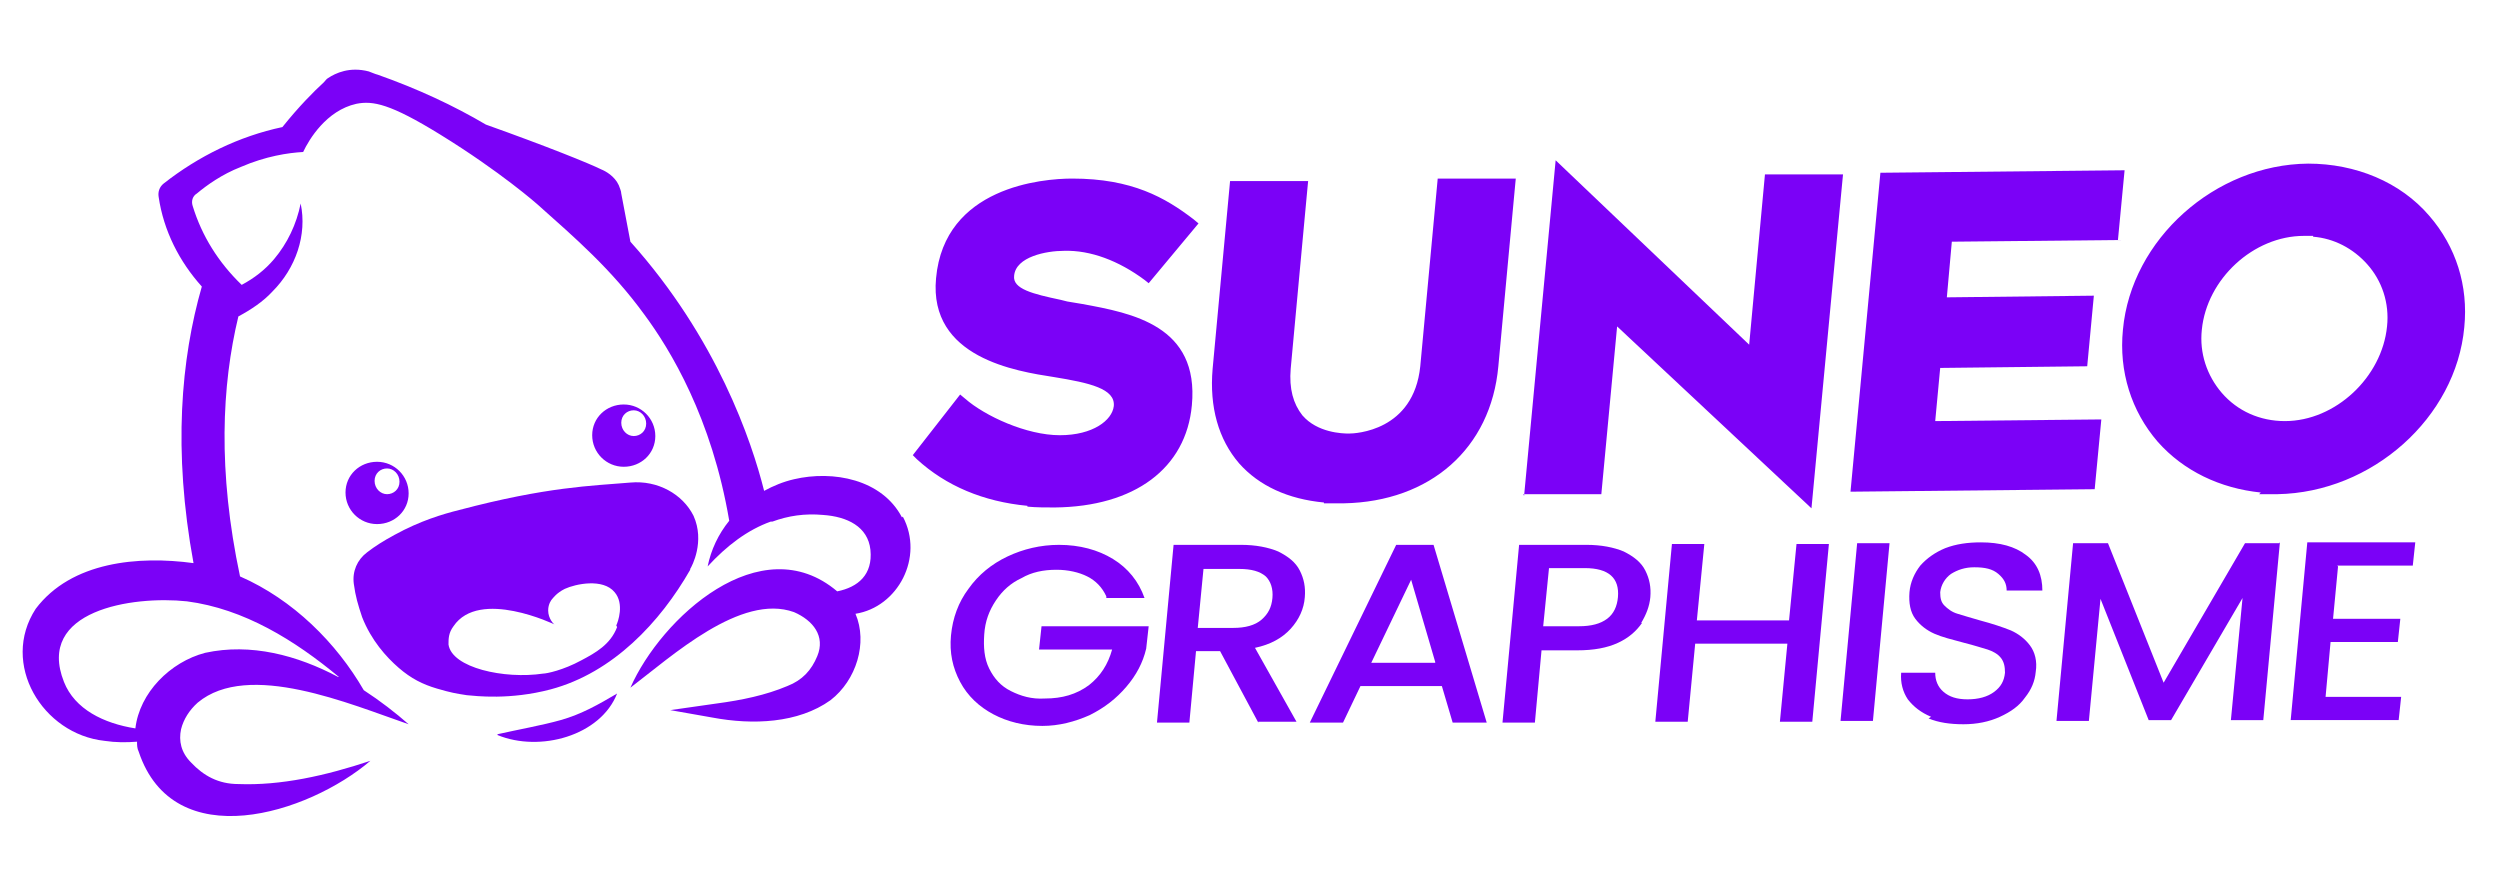 <?xml version="1.0" encoding="UTF-8"?>
<svg xmlns="http://www.w3.org/2000/svg" id="Graphic_Elements" version="1.1" viewBox="0 0 301 106.6">
  <defs>
    <style>
      .st0 {
        fill: #7b01f7;
      }
    </style>
  </defs>
  <g>
    <path class="st0" d="M133.2,71.8c-.5-1.1-1.3-1.9-2.3-2.4-1-.5-2.3-.8-3.7-.8-1.6,0-3,.3-4.2,1-1.3.6-2.3,1.5-3.1,2.7-.8,1.2-1.3,2.5-1.4,4.1-.1,1.5,0,2.9.6,4.1.6,1.2,1.4,2.1,2.6,2.7s2.5,1,4.1.9c2.1,0,3.8-.5,5.3-1.6,1.4-1.1,2.3-2.5,2.8-4.3h-8.8s.3-2.8.3-2.8h12.9s-.3,2.7-.3,2.7c-.4,1.7-1.2,3.2-2.4,4.6-1.2,1.4-2.6,2.5-4.4,3.4-1.8.8-3.7,1.3-5.7,1.3-2.2,0-4.2-.5-5.9-1.4-1.7-.9-3.1-2.2-4-3.9-.9-1.7-1.3-3.5-1.1-5.6.2-2.1.9-4,2.1-5.6,1.2-1.7,2.8-3,4.7-3.9,1.9-.9,4-1.4,6.2-1.4,2.5,0,4.7.6,6.5,1.7,1.8,1.1,3.1,2.7,3.8,4.7h-4.6Z"></path>
    <path class="st0" d="M151.5,87l-4.6-8.6h-2.9s-.8,8.6-.8,8.6h-3.9s2-21.4,2-21.4h8.1c1.8,0,3.3.3,4.5.8,1.2.6,2.1,1.3,2.6,2.3.5,1,.7,2,.6,3.2-.1,1.4-.7,2.7-1.7,3.8-1,1.1-2.4,1.9-4.3,2.3l5,8.9h-4.6ZM144.2,75.6h4.3c1.4,0,2.6-.3,3.4-1,.8-.7,1.2-1.5,1.3-2.6s-.2-2-.8-2.6c-.7-.6-1.7-.9-3.2-.9h-4.3s-.7,7.2-.7,7.2Z"></path>
    <path class="st0" d="M173.6,82.6h-9.8s-2.1,4.4-2.1,4.4h-4s10.4-21.4,10.4-21.4h4.5s6.4,21.4,6.4,21.4h-4.1s-1.3-4.4-1.3-4.4ZM172.8,79.7l-2.9-9.9-4.8,10h7.7Z"></path>
    <path class="st0" d="M197.7,75c-.7,1-1.6,1.8-2.9,2.4-1.3.6-2.9.9-4.9.9h-4.3s-.8,8.7-.8,8.7h-3.9s2-21.4,2-21.4h8.1c1.8,0,3.3.3,4.5.8,1.2.6,2.1,1.3,2.6,2.3.5,1,.7,2,.6,3.2-.1,1.1-.5,2.1-1.1,3.1ZM193.5,74.5c.8-.6,1.2-1.5,1.3-2.6.2-2.3-1.1-3.5-4-3.5h-4.3s-.7,7-.7,7h4.3c1.5,0,2.6-.3,3.4-.9Z"></path>
    <path class="st0" d="M220.2,65.5l-2,21.4h-3.9s.9-9.4.9-9.4h-11.1s-.9,9.4-.9,9.4h-3.9s2-21.4,2-21.4h3.9s-.9,9.2-.9,9.2h11.1s.9-9.2.9-9.2h3.9Z"></path>
    <path class="st0" d="M227.5,65.4l-2,21.4h-3.9s2-21.4,2-21.4h3.9Z"></path>
    <path class="st0" d="M232.5,86.3c-1.2-.5-2.1-1.2-2.8-2.1-.6-.9-.9-2-.8-3.2h4.1c0,.9.3,1.7,1,2.3.7.6,1.6.9,2.9.9,1.3,0,2.4-.3,3.2-.9.8-.6,1.2-1.3,1.3-2.3,0-.7-.1-1.3-.5-1.8-.4-.5-1-.8-1.6-1-.7-.2-1.6-.5-2.8-.8-1.5-.4-2.7-.7-3.6-1.1-.9-.4-1.7-1-2.3-1.8-.6-.8-.8-1.9-.7-3.2.1-1.2.6-2.3,1.3-3.2.8-.9,1.8-1.6,3-2.1,1.3-.5,2.7-.7,4.3-.7,2.3,0,4.1.5,5.4,1.5,1.4,1,2,2.5,2,4.3h-4.3c0-.8-.3-1.4-1-2-.7-.6-1.6-.8-2.9-.8-1.1,0-2,.3-2.8.8-.7.5-1.2,1.3-1.3,2.2,0,.7.1,1.2.5,1.6.4.4.9.8,1.6,1,.7.2,1.6.5,2.7.8,1.5.4,2.7.8,3.7,1.2.9.4,1.7,1,2.3,1.8.6.8.9,1.9.7,3.2-.1,1.1-.5,2.1-1.3,3.1-.7,1-1.7,1.7-3,2.3-1.3.6-2.8.9-4.4.9-1.6,0-3-.2-4.2-.7Z"></path>
    <path class="st0" d="M274.5,65.3l-2,21.4h-3.9s1.4-14.7,1.4-14.7l-8.6,14.7h-2.7s-5.8-14.6-5.8-14.6l-1.4,14.7h-3.9s2-21.4,2-21.4h4.2s6.7,16.8,6.7,16.8l9.8-16.8h4.1Z"></path>
    <path class="st0" d="M281.5,68.2l-.6,6.3h8.1s-.3,2.8-.3,2.8h-8.1s-.6,6.6-.6,6.6h9.1s-.3,2.8-.3,2.8h-13s2-21.4,2-21.4h13s-.3,2.8-.3,2.8h-9.1Z"></path>
  </g>
  <g>
    <g>
      <path class="st0" d="M127.6,53.1c4.4,0,7-2.1,7.2-4.2.3-2.9-3.6-3.6-7.8-4.3-4.6-.7-14.4-2.3-13.6-11.1.8-8.8,9.2-11.2,15.7-11.3,6.5,0,10.4,1.8,14.1,4.8l-5,6.1c-3-2.2-6.5-3.7-10.1-3.7-2.3,0-6.4.8-6.7,3.7-.2,2.6,3.7,3.2,6.9,3.9,5.9,1.2,15.4,1.8,14.4,11.7-.7,7.7-7,11.5-15.8,11.6-8,0-13-2.7-16.1-5.6l4.8-6.1c2.5,2.2,7.6,4.6,11.9,4.6Z"></path>
      <path class="st0" d="M123.7,60.9c-5.3-.5-9.8-2.4-13.3-5.6l-.5-.5,5.7-7.3.6.5c2.4,2.1,7.4,4.4,11.4,4.4,4,0,6.3-1.8,6.5-3.5.2-2.1-2.9-2.8-7.2-3.5-4.5-.7-15.1-2.3-14.2-11.9,1-11,12.8-12,16.4-12,7.2,0,11.2,2.3,14.6,4.9l.6.5-6,7.2-.5-.4c-3.1-2.3-6.5-3.6-9.7-3.5-2.1,0-5.8.7-6,3-.2,1.6,2.3,2.2,5.6,2.9l.8.2c.6.1,1.2.2,1.8.3,6,1.1,14.1,2.6,13.2,12.2-.7,7.6-6.9,12.2-16.5,12.3-1.1,0-2.2,0-3.3-.1ZM111.9,54.6c3.9,3.3,9,5,15.1,4.9,8.9,0,14.4-4.1,15-10.9.8-8.2-6.3-9.5-12-10.6-.6-.1-1.2-.2-1.8-.3l-.8-.2c-3.3-.7-7.1-1.4-6.8-4.5.3-3.2,4.2-4.4,7.4-4.4,3.3,0,6.8,1.2,10,3.4l4.1-4.9c-3.4-2.6-7.1-4.2-13.1-4.2-3.3,0-14,.9-15,10.6-.7,7.2,6.2,9.3,13,10.3,4.1.7,8.8,1.5,8.4,5.2-.2,2.4-3,4.8-7.9,4.9h0c-4,0-9-2.1-11.8-4.3l-3.9,5Z"></path>
    </g>
    <g>
      <path class="st0" d="M146.7,44.4l2.1-21.9h8c0,0-2.1,21.8-2.1,21.8-.7,7,4.5,8.7,7.8,8.6,3.1,0,8.6-1.9,9.3-8.8l2.1-21.9h8c0,0-2.1,21.8-2.1,21.8-.9,9.4-7.9,15.7-17.9,15.8-10,.1-16-6-15.1-15.4Z"></path>
      <path class="st0" d="M159.4,60.5c-4.3-.4-7.8-2-10.2-4.7-2.5-2.9-3.6-6.8-3.2-11.4l2.1-22.6h9.4c0-.1-2.1,22.6-2.1,22.6-.2,2.4.3,4.2,1.4,5.6,1.8,2.1,4.8,2.2,5.6,2.2.8,0,7.8-.3,8.6-8.1l2.1-22.6h9.4c0-.1-2.1,22.6-2.1,22.6-.9,9.9-8.2,16.3-18.6,16.5-.8,0-1.7,0-2.4,0ZM146.7,44.4h.7c-.4,4.2.6,7.7,2.8,10.3,2.5,2.9,6.5,4.4,11.5,4.4,9.6-.1,16.3-6,17.2-15.1l2-21h-6.5c0,0-2,21.3-2,21.3-.7,7.4-6.6,9.5-10,9.5-1,0-4.4-.2-6.7-2.7-1.5-1.7-2.1-3.9-1.8-6.7l2-21h-6.5c0,0-2,21.3-2,21.3h-.7Z"></path>
    </g>
    <g>
      <path class="st0" d="M192.2,58.8h-7.9c0,0,3.6-37.9,3.6-37.9l23.3,22.2,2-21.3h8c0,0-3.6,37.9-3.6,37.9l-23.4-21.9-2,21Z"></path>
      <path class="st0" d="M183.5,59.7l3.8-40.4,23.3,22.2,1.9-20.5h9.4c0-.1-3.8,40.2-3.8,40.2l-23.4-21.9-1.9,20.2h-9.4ZM188.4,22.5l-3.4,35.7h6.5c0,0,2.1-21.9,2.1-21.9l23.4,21.9,3.4-35.6h-6.5c0,0-2.1,22.2-2.1,22.2l-23.3-22.2Z"></path>
    </g>
    <g>
      <path class="st0" d="M233.6,36.7l17.7-.2-.7,7-17.7.2-.7,7.9,20-.2-.7,6.9-28,.3,3.5-36.9,28-.3-.7,6.9-20,.2-.8,8.2Z"></path>
      <path class="st0" d="M222.8,59.2l3.6-38.4,29.4-.3-.8,8.4-20,.2-.6,6.7,17.7-.2-.8,8.5-17.7.2-.6,6.4,20-.2-.8,8.4-29.4.3ZM227.7,22.4l-3.3,35.3,26.5-.3.5-5.4-20,.2.9-9.4,17.7-.2.5-5.4-17.7.2.9-9.7,20-.2.5-5.4-26.5.3Z"></path>
    </g>
    <g>
      <path class="st0" d="M256.4,39.7c1-10.5,10.7-19.2,21.6-19.3,11-.1,19.1,8.4,18.1,18.9-1,10.6-10.7,19.3-21.7,19.4-10.9.1-19-8.4-18-18.9ZM264.3,39.6c-.6,6.4,4.2,11.9,10.8,11.8,6.6,0,12.4-5.7,13-12.1.6-6.3-4.2-11.8-10.8-11.7-6.6,0-12.4,5.7-13,12Z"></path>
      <path class="st0" d="M272.2,59.3c-4.9-.5-9.3-2.6-12.4-6.1-3.2-3.7-4.7-8.5-4.2-13.5,1-10.9,11.1-19.9,22.3-20,5.7,0,11.1,2.2,14.6,6.3,3.2,3.7,4.7,8.4,4.2,13.4-1,10.9-11.1,19.9-22.5,20.1-.7,0-1.4,0-2.2,0ZM280,21.2c-.7,0-1.3,0-2,0-10.6.1-20,8.5-20.9,18.6h0c-.4,4.6.9,9,3.9,12.4,3.2,3.7,8.1,5.8,13.4,5.7,10.6-.1,20.1-8.5,21-18.7.4-4.6-.9-8.9-3.9-12.3-2.8-3.3-7-5.3-11.5-5.7ZM273.8,52.1c-2.9-.3-5.5-1.6-7.4-3.8-2.1-2.4-3.1-5.5-2.8-8.8.6-6.8,6.9-12.6,13.7-12.7,3.4,0,6.6,1.3,8.8,3.8,2.1,2.4,3.1,5.5,2.8,8.7-.6,6.8-6.9,12.7-13.8,12.8-.4,0-.8,0-1.3,0ZM278.5,28.4c-.4,0-.8,0-1.1,0-6.1,0-11.7,5.2-12.3,11.3h0c-.3,2.8.6,5.5,2.4,7.6,1.9,2.2,4.6,3.4,7.6,3.4,6.1,0,11.7-5.3,12.3-11.4.3-2.8-.6-5.5-2.4-7.5-1.7-1.9-4-3.1-6.5-3.3Z"></path>
    </g>
  </g>
  <g>
    <path class="st0" d="M49.2,59.4c0-2.1-1.7-3.8-3.8-3.8-2.1,0-3.8,1.6-3.8,3.7s1.7,3.8,3.8,3.8,3.8-1.6,3.8-3.7ZM46.6,56.4c.8,0,1.5.7,1.5,1.6s-.7,1.5-1.5,1.5c-.8,0-1.5-.7-1.5-1.6s.7-1.5,1.5-1.5Z"></path>
    <path class="st0" d="M78.9,52.5c0-2.1-1.7-3.8-3.8-3.8s-3.8,1.6-3.8,3.7,1.7,3.8,3.8,3.8,3.8-1.6,3.8-3.7ZM76.3,49.4c.8,0,1.5.7,1.5,1.6s-.7,1.5-1.5,1.5-1.5-.7-1.5-1.6.7-1.5,1.5-1.5Z"></path>
    <path class="st0" d="M83.1,68.5c.2-.3,1.8-3.3.4-6.4-1.3-2.6-4.3-4.3-7.6-4-4.7.4-10,.5-20.6,3.3-2,.5-4.7,1.3-7.8,3-1.3.7-2.4,1.4-3.3,2.1-1.2.9-1.8,2.3-1.6,3.8s.5,2.5,1,4c1.1,2.8,2.9,4.8,4.4,6.1s2.9,2,4.6,2.5,2.3.6,3.6.8c1.1.1,5.2.6,10.1-.7,7.5-2,13.2-8.1,16.8-14.4ZM74.3,75.5c-.8,2.1-2.6,3.1-4.3,4-2.2,1.2-4.2,1.6-4.6,1.6-4.7.7-11-.7-11.4-3.5,0-.7,0-1.4.6-2.2,3.1-4.6,12.2-.2,12.2-.2-.1,0-.8-.7-.8-1.7,0-.8.4-1.3.5-1.4.1-.1.5-.7,1.5-1.2,1.3-.6,4.6-1.3,6,.4,1.2,1.4.4,3.6.2,4Z"></path>
    <path class="st0" d="M59.9,88.4c2.2-.5,5.5-1.1,7.6-1.7,2.5-.7,4.6-1.9,6.8-3.2-2,5.1-9.3,7.1-14.4,5h0Z"></path>
    <path class="st0" d="M108.6,62.3c-2.4-4.6-8.3-5.7-13-4.6-1.3.3-2.5.8-3.6,1.4-1.5-6-5.7-18.4-16.1-30l-1.1-5.8c0-.3-.2-.7-.3-1-.5-1.1-1.6-1.7-2.1-1.9-1.4-.7-6.6-2.8-13.9-5.4-3.9-2.3-8.2-4.3-13-6-.4-.1-.8-.3-1.1-.4-2.3-.6-4,.2-4.9.8-.2.1-.3.3-.5.5-1.2,1.1-3,2.9-5,5.4-5.2,1.1-10.1,3.5-14.3,6.8h0c-.5.4-.7,1-.6,1.6h0c.6,4.1,2.5,7.8,5.2,10.8-2.5,8.7-3.5,19.7-1,33.3-6.6-.9-14.7-.2-19,5.5-4.3,6.6.8,15.1,8.3,15.9,1.3.2,2.6.2,3.9.1,0,.4,0,.8.2,1.2,4.2,12.6,20.4,7.5,27.9,1.1-5.4,1.8-10.8,3-15.9,2.8-2.4,0-4.2-1-5.7-2.6-1.2-1.2-1.5-2.6-1.2-4,0,0,.1,0,.2,0,0,0-.1,0-.2,0,.3-1.2,1-2.3,2-3.2,6.1-5.1,18.4.2,25.4,2.6-1.6-1.4-3.4-2.8-5.4-4.1-3.3-5.7-8.5-10.9-14.9-13.7-2.7-12.7-2.2-23-.2-31.3,0,0,0,0,0,0,1.5-.8,3-1.8,4.1-3,2.8-2.8,4.2-6.8,3.4-10.6-.5,2.5-1.6,4.8-3.2,6.7-1.1,1.3-2.4,2.3-3.9,3.1-2.8-2.7-4.8-5.9-5.9-9.5-.2-.6,0-1.2.5-1.5,1.2-1,3-2.3,5.3-3.2,3-1.3,5.7-1.7,7.5-1.8.7-1.5,2.8-5,6.4-5.8,2-.4,4.1,0,10.1,3.7,7.3,4.5,11.7,8.4,11.7,8.4,4.6,4.1,8.9,7.8,12.9,13.3,3.1,4.2,8.1,12.4,10.2,24.8-1.3,1.6-2.2,3.5-2.6,5.5,2.3-2.5,4.8-4.4,7.6-5.4h.2s0,0,0,0c1.9-.7,3.9-1,6.1-.8,2.9.2,5.4,1.4,5.7,4.2.3,3-1.5,4.5-4,5-9.2-7.8-21.2,3.2-24.9,11.6,5-3.8,13.3-11.4,19.7-9.1,2.3,1,3.8,2.9,2.8,5.3-.7,1.7-1.8,2.9-3.6,3.6-2.6,1.1-5.5,1.7-8.5,2.1h0s-5.6.8-5.6.8l5.1.9h0s0,0,0,0c4.8.9,10.3.7,14.2-2.1,3.1-2.4,4.5-6.9,3-10.4,5.1-.8,8.3-6.8,5.7-11.7ZM40.7,81.5c-4.9-2.6-10.5-4.1-16-2.9-4.2,1.1-7.9,4.8-8.4,9.1-3.8-.6-7.3-2.3-8.6-5.6-3.4-8.6,8.2-10.4,14.8-9.7,6.9.9,13,4.7,18.3,9.1Z"></path>
  </g>
</svg>
